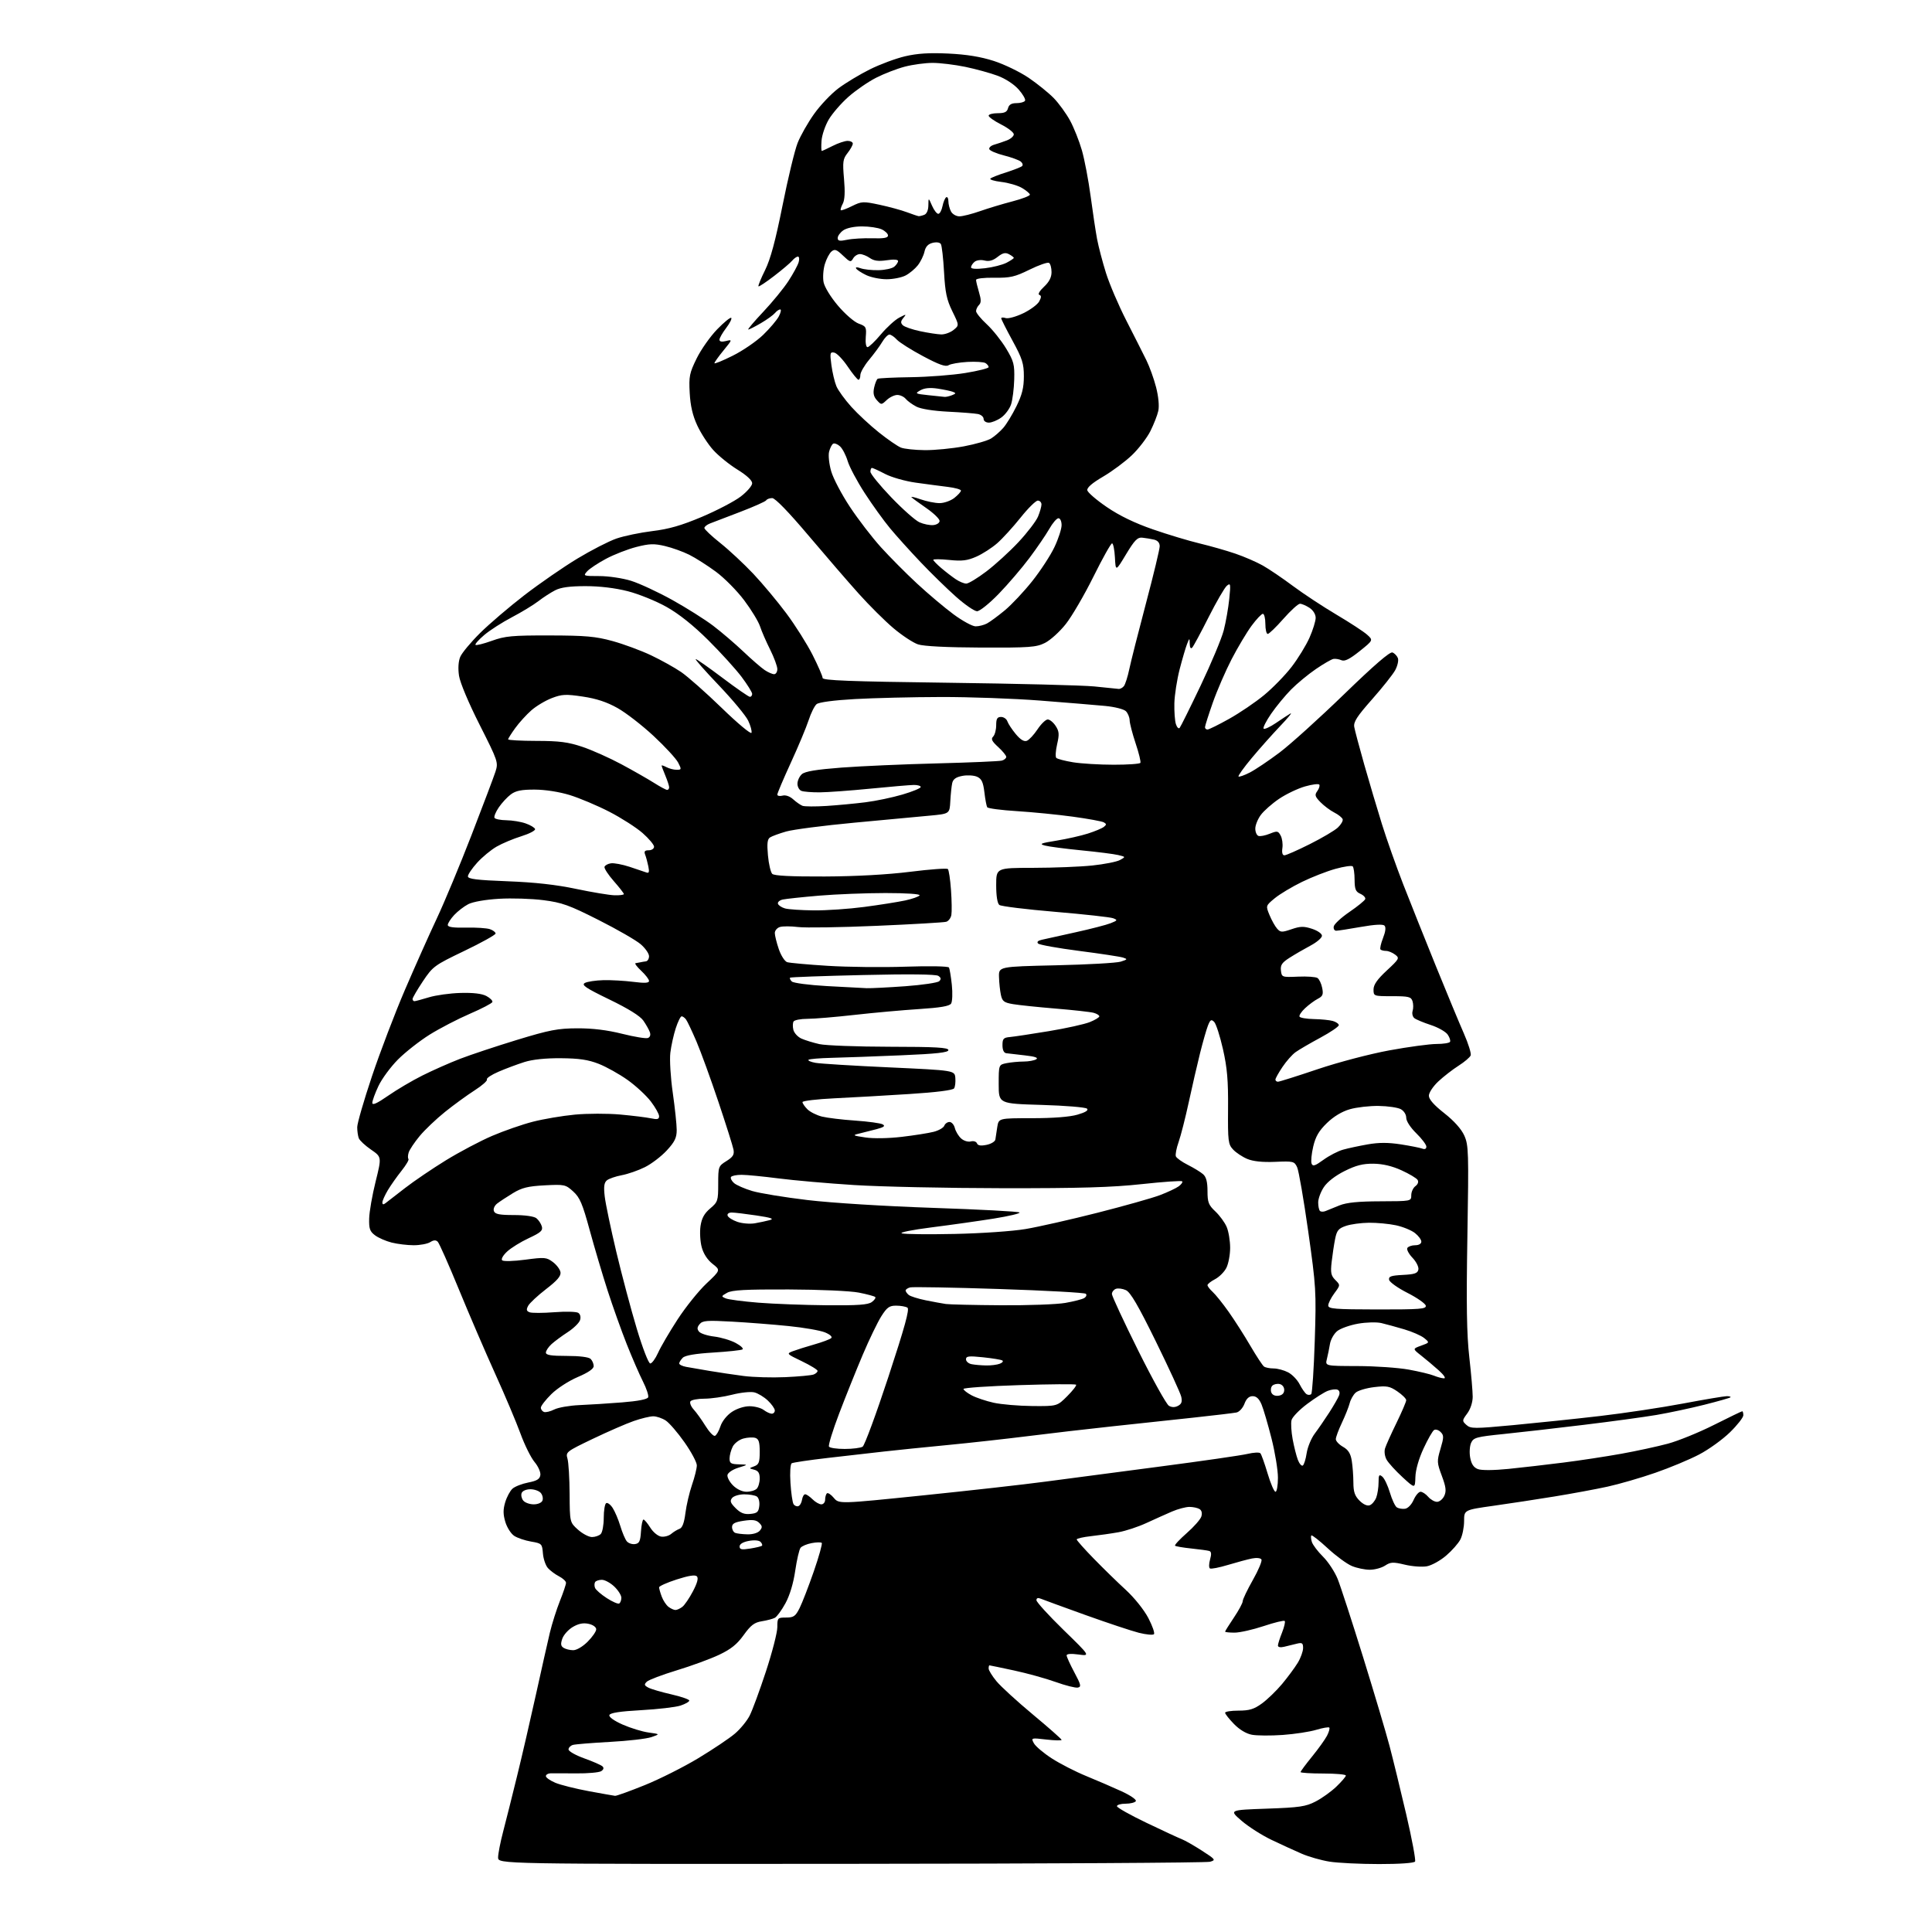 <?xml version="1.0" encoding="UTF-8" standalone="no"?>
<svg 
  version="1.1" 
  xmlns="http://www.w3.org/2000/svg" 
  xmlns:xlink="http://www.w3.org/1999/xlink" 
  xmlns:svg="http://www.w3.org/2000/svg"
  xmlns:rdf="http://www.w3.org/1999/02/22-rdf-syntax-ns#"
  xmlns:cc="http://creativecommons.org/ns#"
  xmlns:dc="http://purl.org/dc/elements/1.1/"
  viewBox="0 0 768 768"
  width="768"
  height="768"
>
<style>svg {background-color: white; }</style>"
<path stroke="none" fill="black" fill-rule="evenodd" d="M338.25,740.90C198.00,741.00 198.00,741.00 198.00,738.37C198.00,736.92 198.90,732.31 200.00,728.12C201.10,723.93 203.59,714.01 205.53,706.08C207.48,698.15 210.86,683.53 213.05,673.58C215.24,663.64 217.73,652.58 218.58,649.00C219.44,645.42 221.24,639.76 222.57,636.42C223.91,633.08 225.00,629.83 225.00,629.20C225.00,628.57 223.76,627.41 222.25,626.63C220.73,625.85 218.74,624.37 217.82,623.35C216.90,622.33 216.00,619.71 215.82,617.52C215.51,613.67 215.36,613.52 211.12,612.80C208.71,612.39 205.69,611.37 204.41,610.53C203.13,609.69 201.54,607.21 200.88,605.00C199.97,601.95 199.96,600.09 200.83,597.16C201.47,595.05 202.77,592.62 203.74,591.76C204.71,590.90 207.53,589.80 210.00,589.32C213.45,588.65 214.57,587.96 214.80,586.36C214.97,585.21 213.93,582.88 212.50,581.18C211.06,579.47 208.53,574.37 206.88,569.83C205.22,565.29 200.70,554.58 196.82,546.04C192.95,537.49 186.47,522.44 182.43,512.59C178.39,502.74 174.60,494.20 174.01,493.61C173.26,492.86 172.37,492.91 170.99,493.78C169.91,494.45 166.97,495.00 164.46,495.00C161.94,495.00 158.00,494.52 155.69,493.94C153.39,493.36 150.40,492.06 149.06,491.04C147.01,489.50 146.64,488.41 146.75,484.35C146.82,481.68 147.97,475.09 149.31,469.71C151.74,459.92 151.74,459.92 147.49,456.99C145.15,455.39 142.96,453.34 142.62,452.45C142.28,451.56 142.00,449.59 142.00,448.07C142.00,446.55 144.64,437.43 147.87,427.80C151.10,418.18 157.01,402.70 161.00,393.40C165.00,384.11 170.70,371.33 173.68,365.01C176.65,358.69 182.84,343.84 187.42,332.01C192.00,320.18 196.29,308.81 196.96,306.74C198.13,303.07 197.97,302.58 190.67,288.13C186.30,279.50 182.87,271.34 182.47,268.63C182.03,265.75 182.21,262.90 182.94,261.14C183.58,259.59 187.12,255.33 190.81,251.67C194.49,248.02 202.45,241.22 208.50,236.56C214.55,231.91 224.00,225.38 229.50,222.06C235.00,218.74 241.97,215.16 245.00,214.10C248.03,213.05 254.46,211.71 259.29,211.12C265.87,210.33 270.84,208.90 279.00,205.46C285.00,202.92 291.95,199.29 294.45,197.38C296.95,195.47 299.00,193.09 299.00,192.10C299.00,190.96 296.80,188.93 293.14,186.67C289.91,184.68 285.59,181.18 283.52,178.89C281.46,176.61 278.60,172.21 277.17,169.12C275.34,165.18 274.45,161.32 274.17,156.20C273.81,149.59 274.08,148.28 276.95,142.45C278.69,138.91 282.37,133.70 285.11,130.89C287.85,128.07 290.36,126.03 290.69,126.36C291.01,126.68 290.09,128.50 288.64,130.41C287.19,132.31 286.00,134.40 286.00,135.04C286.00,135.81 286.91,135.99 288.60,135.56C291.17,134.92 291.16,134.97 287.60,139.31C285.62,141.73 284.00,144.00 284.00,144.37C284.00,144.73 287.26,143.40 291.25,141.41C295.24,139.43 300.67,135.71 303.33,133.15C305.98,130.59 308.81,127.26 309.60,125.75C310.40,124.24 310.64,123.00 310.15,123.00C309.65,123.00 308.70,123.65 308.04,124.45C307.37,125.25 304.88,127.05 302.49,128.45C300.10,129.85 297.83,131.00 297.45,131.00C297.07,131.00 299.74,127.84 303.39,123.97C307.03,120.11 311.54,114.60 313.41,111.72C315.28,108.85 317.11,105.49 317.47,104.25C317.84,103.01 317.71,102.00 317.19,102.00C316.67,102.00 315.65,102.72 314.92,103.60C314.19,104.48 310.96,107.23 307.73,109.70C304.51,112.18 301.71,114.04 301.50,113.83C301.29,113.62 302.47,110.72 304.13,107.38C306.28,103.04 308.25,95.73 311.06,81.72C313.21,70.95 315.91,59.75 317.06,56.84C318.21,53.93 321.17,48.71 323.64,45.26C326.10,41.80 330.45,37.23 333.31,35.09C336.16,32.96 341.77,29.58 345.76,27.59C349.75,25.60 356.05,23.25 359.76,22.38C364.65,21.23 369.39,20.93 377.00,21.29C384.24,21.64 389.85,22.55 395.06,24.23C399.22,25.57 405.45,28.59 408.92,30.94C412.38,33.30 416.87,36.93 418.90,39.01C420.92,41.10 423.83,45.11 425.37,47.93C426.90,50.75 429.02,56.08 430.08,59.78C431.13,63.47 432.69,71.66 433.54,77.99C434.38,84.32 435.54,91.97 436.10,95.00C436.67,98.03 438.26,104.10 439.64,108.50C441.02,112.90 444.67,121.45 447.77,127.50C450.86,133.55 454.43,140.60 455.69,143.17C456.96,145.74 458.71,150.59 459.57,153.96C460.51,157.64 460.86,161.37 460.45,163.30C460.07,165.06 458.64,168.70 457.29,171.39C455.93,174.08 452.64,178.38 449.96,180.94C447.29,183.50 442.14,187.33 438.51,189.46C434.15,192.01 432.02,193.85 432.22,194.90C432.39,195.77 435.89,198.79 440.01,201.59C445.01,205.00 451.09,207.94 458.29,210.43C464.22,212.49 472.59,215.00 476.88,216.03C481.18,217.06 487.57,218.88 491.10,220.09C494.62,221.29 499.52,223.42 502.00,224.82C504.48,226.22 509.88,229.88 514.00,232.96C518.12,236.03 525.88,241.14 531.24,244.32C536.60,247.49 542.09,251.08 543.44,252.29C545.90,254.50 545.90,254.50 540.46,258.86C536.51,262.02 534.53,263.01 533.25,262.45C532.29,262.03 530.86,261.79 530.07,261.93C529.28,262.06 526.13,263.88 523.07,265.97C520.01,268.06 515.57,271.73 513.20,274.13C510.84,276.53 507.28,280.85 505.29,283.74C503.30,286.64 501.96,289.29 502.31,289.65C502.67,290.00 504.87,288.99 507.21,287.40C509.55,285.80 512.15,284.11 512.98,283.62C513.82,283.14 511.98,285.39 508.89,288.62C505.81,291.86 500.71,297.58 497.57,301.35C494.43,305.11 492.07,308.41 492.33,308.67C492.59,308.93 494.60,308.22 496.80,307.10C498.99,305.98 504.32,302.40 508.64,299.15C512.96,295.89 524.49,285.48 534.26,276.01C546.26,264.38 552.51,258.98 553.53,259.37C554.36,259.69 555.33,260.70 555.68,261.61C556.03,262.52 555.55,264.66 554.63,266.38C553.70,268.10 549.55,273.32 545.41,278.00C539.40,284.80 537.98,287.00 538.34,289.00C538.58,290.38 540.38,297.12 542.33,304.00C544.29,310.88 547.43,321.45 549.31,327.50C551.19,333.55 555.01,344.35 557.79,351.50C560.58,358.65 566.42,373.27 570.77,384.00C575.13,394.73 580.14,406.80 581.92,410.84C583.69,414.87 584.91,418.79 584.62,419.54C584.33,420.29 582.16,422.14 579.80,423.64C577.43,425.15 573.81,427.96 571.75,429.89C569.67,431.84 568.00,434.36 568.00,435.56C568.00,437.00 570.02,439.29 574.12,442.51C578.04,445.59 580.90,448.80 582.08,451.41C583.79,455.22 583.87,457.97 583.31,491.50C582.85,518.73 583.04,530.42 584.07,539.50C584.82,546.10 585.42,553.18 585.42,555.23C585.41,557.46 584.54,560.13 583.25,561.87C581.18,564.68 581.17,564.84 582.92,566.43C584.61,567.96 586.00,567.96 601.62,566.50C610.90,565.63 626.38,564.01 636.00,562.89C645.62,561.77 660.48,559.54 669.00,557.93C677.52,556.32 685.36,555.01 686.42,555.00C687.47,555.00 688.13,555.21 687.88,555.46C687.62,555.71 682.94,557.04 677.46,558.42C671.98,559.80 663.45,561.62 658.50,562.46C653.55,563.30 640.50,565.08 629.50,566.41C618.50,567.75 604.18,569.38 597.67,570.05C586.89,571.15 585.75,571.46 584.79,573.55C584.22,574.81 584.05,577.48 584.43,579.47C584.90,582.00 585.82,583.36 587.48,583.99C588.91,584.54 593.76,584.50 599.68,583.91C605.08,583.36 614.90,582.23 621.50,581.39C628.10,580.56 638.45,578.98 644.50,577.89C650.55,576.80 658.87,575.00 662.99,573.89C667.12,572.78 675.36,569.43 681.30,566.44C687.25,563.45 692.32,561.00 692.56,561.00C692.80,561.00 693.00,561.71 693.00,562.59C693.00,563.46 690.61,566.51 687.68,569.37C684.75,572.23 679.24,576.20 675.43,578.19C671.62,580.19 663.78,583.46 658.00,585.46C652.23,587.47 643.68,589.94 639.00,590.97C634.33,591.99 624.88,593.74 618.00,594.86C611.12,595.99 600.21,597.65 593.75,598.56C582.00,600.22 582.00,600.22 582.00,604.66C582.00,607.10 581.34,610.38 580.53,611.95C579.72,613.52 577.17,616.41 574.86,618.38C572.56,620.36 569.12,622.26 567.22,622.62C565.33,622.97 561.37,622.69 558.44,621.98C553.76,620.86 552.79,620.91 550.59,622.35C549.20,623.26 546.47,624.00 544.50,624.00C542.54,624.00 539.33,623.33 537.36,622.50C535.39,621.68 531.08,618.51 527.77,615.45C524.47,612.40 521.56,610.11 521.29,610.37C521.03,610.63 521.12,611.80 521.49,612.96C521.86,614.13 523.85,616.75 525.91,618.79C527.97,620.83 530.59,624.82 531.74,627.66C532.88,630.50 537.42,644.45 541.83,658.66C546.24,672.87 550.97,688.77 552.35,694.00C553.73,699.23 556.72,711.48 559.00,721.24C561.27,731.00 562.85,739.44 562.51,739.99C562.13,740.59 556.33,741.00 548.19,740.99C540.66,740.99 531.80,740.55 528.50,740.03C525.20,739.50 520.25,738.09 517.50,736.90C514.75,735.71 509.35,733.24 505.50,731.40C501.65,729.57 496.27,726.14 493.54,723.78C488.58,719.50 488.58,719.50 503.54,718.97C516.62,718.51 519.07,718.15 523.00,716.11C525.48,714.83 529.19,712.17 531.25,710.19C533.31,708.21 535.00,706.24 535.00,705.80C535.00,705.36 530.95,705.00 526.00,705.00C521.05,705.00 517.00,704.74 517.00,704.43C517.00,704.12 519.05,701.35 521.56,698.27C524.07,695.19 526.75,691.45 527.52,689.96C528.29,688.47 528.69,687.02 528.41,686.74C528.13,686.46 525.78,686.86 523.20,687.64C520.61,688.42 514.63,689.33 509.90,689.67C505.17,690.00 499.66,689.97 497.65,689.59C495.38,689.17 492.69,687.55 490.51,685.30C488.58,683.32 487.00,681.31 487.00,680.85C487.00,680.38 489.41,680.00 492.35,680.00C496.64,680.00 498.48,679.44 501.63,677.16C503.79,675.59 507.40,672.10 509.65,669.41C511.90,666.71 514.70,662.92 515.87,661.00C517.04,659.08 517.99,656.44 518.00,655.14C518.00,653.13 517.63,652.87 515.50,653.39C514.13,653.73 511.88,654.27 510.50,654.61C508.99,654.98 508.00,654.78 508.00,654.13C508.00,653.53 508.73,651.21 509.63,648.98C510.52,646.74 511.00,644.66 510.69,644.36C510.38,644.05 506.61,644.96 502.31,646.40C498.01,647.83 492.81,649.00 490.75,649.00C488.69,649.00 487.00,648.82 487.00,648.60C487.00,648.38 488.58,645.86 490.50,643.00C492.43,640.14 494.00,637.21 494.00,636.49C494.00,635.77 495.82,631.97 498.04,628.05C500.26,624.14 501.79,620.47 501.44,619.91C501.08,619.32 499.45,619.16 497.65,619.53C495.92,619.88 491.64,621.03 488.15,622.08C484.66,623.14 481.43,623.77 480.97,623.48C480.52,623.20 480.54,621.61 481.02,619.93C481.63,617.79 481.54,616.79 480.70,616.53C480.04,616.33 476.82,615.89 473.55,615.55C470.28,615.21 467.38,614.71 467.10,614.44C466.83,614.16 468.92,611.92 471.74,609.44C474.57,606.97 477.18,604.00 477.55,602.85C477.96,601.54 477.70,600.43 476.86,599.89C476.11,599.42 474.30,599.02 472.83,599.02C471.37,599.01 468.22,599.85 465.83,600.88C463.45,601.91 458.87,603.97 455.65,605.45C452.43,606.94 447.48,608.57 444.65,609.08C441.82,609.59 436.91,610.29 433.75,610.64C430.59,610.99 428.00,611.58 428.00,611.95C428.00,612.31 431.04,615.74 434.77,619.56C438.49,623.38 444.22,628.98 447.52,632.00C450.94,635.15 454.77,639.93 456.48,643.19C458.11,646.32 459.12,649.21 458.71,649.62C458.30,650.03 455.61,649.78 452.73,649.06C449.85,648.33 440.30,645.16 431.50,642.00C422.70,638.84 414.71,635.92 413.75,635.52C412.60,635.04 412.00,635.24 412.00,636.11C412.00,636.83 416.83,642.13 422.72,647.88C433.45,658.33 433.45,658.33 428.72,657.69C425.81,657.29 424.00,657.42 424.00,658.04C424.00,658.59 425.38,661.62 427.06,664.77C429.72,669.73 429.90,670.55 428.45,670.84C427.54,671.03 423.57,670.03 419.64,668.62C415.71,667.21 408.25,665.14 403.05,664.03C397.85,662.91 393.46,662.00 393.30,662.00C393.13,662.00 393.00,662.57 393.00,663.27C393.00,663.97 394.40,666.24 396.11,668.31C397.82,670.39 404.34,676.35 410.61,681.57C416.87,686.78 422.00,691.31 422.00,691.62C422.00,691.94 419.26,691.88 415.91,691.49C409.87,690.79 409.82,690.80 410.98,692.96C411.62,694.16 414.82,696.87 418.10,698.99C421.38,701.11 427.53,704.26 431.78,706.00C436.03,707.74 442.34,710.46 445.82,712.06C449.35,713.68 451.86,715.41 451.51,715.98C451.17,716.54 449.33,717.00 447.44,717.00C445.55,717.00 444.00,717.44 444.00,717.99C444.00,718.53 449.29,721.51 455.75,724.60C462.21,727.70 468.52,730.62 469.77,731.10C471.02,731.58 474.62,733.63 477.77,735.66C483.23,739.18 483.38,739.40 481.00,740.08C479.62,740.48 415.39,740.85 338.25,740.90zM244.50,713.87C245.05,713.93 250.32,712.03 256.21,709.65C262.10,707.28 271.71,702.45 277.57,698.92C283.42,695.39 289.98,690.99 292.14,689.14C294.30,687.30 296.94,684.08 298.00,681.99C299.07,679.91 301.98,672.01 304.47,664.43C306.96,656.86 309.00,648.94 309.00,646.83C309.00,643.12 309.11,643.00 312.48,643.00C315.50,643.00 316.21,642.50 317.85,639.25C318.88,637.19 321.42,630.64 323.48,624.70C325.54,618.75 326.97,613.64 326.66,613.33C326.35,613.01 324.54,613.05 322.65,613.41C320.75,613.76 318.76,614.60 318.23,615.28C317.70,615.95 316.75,620.05 316.11,624.40C315.40,629.34 313.95,634.17 312.23,637.32C310.73,640.08 308.82,642.69 308.00,643.11C307.18,643.54 304.84,644.16 302.82,644.48C299.87,644.95 298.45,646.03 295.63,649.95C292.98,653.64 290.57,655.58 285.81,657.83C282.34,659.47 274.77,662.24 269.00,663.99C263.23,665.75 257.89,667.77 257.13,668.49C255.98,669.60 256.08,669.97 257.73,670.86C258.81,671.43 262.91,672.64 266.85,673.53C270.78,674.43 274.00,675.54 274.00,676.00C274.00,676.47 272.43,677.36 270.52,677.99C268.60,678.63 261.55,679.45 254.85,679.82C246.41,680.29 242.53,680.89 242.24,681.77C241.99,682.53 244.09,684.03 247.52,685.55C250.65,686.93 255.28,688.35 257.81,688.70C262.41,689.33 262.41,689.33 258.94,690.53C257.03,691.19 249.63,692.05 242.49,692.43C235.34,692.82 228.71,693.36 227.75,693.63C226.79,693.91 226.00,694.72 226.00,695.43C226.00,696.15 228.81,697.74 232.25,698.98C235.69,700.21 238.95,701.64 239.49,702.15C240.14,702.76 239.96,703.42 238.99,704.06C238.17,704.59 233.68,705.00 229.00,704.95C224.32,704.91 219.71,704.90 218.75,704.93C217.79,704.97 217.00,705.47 217.00,706.05C217.00,706.63 218.69,707.81 220.75,708.68C222.81,709.54 228.78,711.04 234.00,712.01C239.22,712.97 243.95,713.81 244.50,713.87zM227.85,655.98C229.20,655.99 231.64,654.56 233.60,652.60C235.47,650.73 237.00,648.52 237.00,647.68C237.00,646.80 235.73,645.88 233.98,645.50C231.88,645.03 229.99,645.41 227.74,646.72C225.96,647.76 224.07,649.85 223.54,651.36C222.80,653.48 222.91,654.33 224.04,655.04C224.84,655.55 226.56,655.98 227.85,655.98zM268.50,640.00C269.11,640.00 270.35,639.44 271.24,638.75C272.14,638.06 274.03,635.28 275.45,632.57C277.20,629.23 277.71,627.31 277.02,626.62C276.33,625.93 273.74,626.33 269.00,627.86C265.15,629.10 262.00,630.51 262.00,630.99C262.00,631.48 262.47,633.14 263.05,634.68C263.62,636.23 264.83,638.06 265.74,638.75C266.64,639.44 267.89,640.00 268.50,640.00zM246.15,637.41C246.62,637.12 247.00,636.09 247.00,635.13C247.00,634.16 245.74,632.16 244.20,630.69C242.65,629.21 240.43,628.00 239.25,628.00C238.08,628.00 236.87,628.41 236.56,628.91C236.25,629.41 236.23,630.44 236.53,631.20C236.82,631.97 238.91,633.79 241.18,635.26C243.44,636.73 245.68,637.70 246.15,637.41zM298.21,615.58C300.53,615.21 302.64,614.70 302.90,614.44C303.15,614.18 302.89,613.49 302.31,612.91C301.69,612.29 299.78,612.14 297.63,612.54C295.35,612.97 294.00,613.79 294.00,614.74C294.00,615.96 294.82,616.12 298.21,615.58zM252.41,613.80C254.14,613.55 254.55,612.69 254.80,608.75C254.97,606.14 255.42,604.02 255.80,604.04C256.19,604.06 257.41,605.52 258.52,607.29C259.64,609.08 261.55,610.65 262.85,610.83C264.12,611.01 265.92,610.52 266.83,609.73C267.75,608.95 269.23,608.05 270.12,607.73C271.24,607.34 271.97,605.37 272.46,601.50C272.85,598.38 274.03,593.33 275.08,590.26C276.14,587.20 277.00,583.70 277.00,582.50C277.00,581.30 274.80,577.17 272.10,573.34C269.41,569.50 266.05,565.61 264.64,564.68C263.23,563.76 261.00,563.00 259.69,563.00C258.38,563.00 254.88,563.84 251.91,564.88C248.93,565.91 241.62,569.10 235.65,571.96C225.11,577.01 224.82,577.23 225.58,579.83C226.01,581.30 226.39,587.60 226.43,593.83C226.50,605.15 226.50,605.15 229.77,608.08C231.56,609.68 234.06,611.00 235.32,611.00C236.57,611.00 238.14,610.46 238.80,609.80C239.46,609.14 240.00,606.24 240.00,603.36C240.00,600.48 240.43,597.85 240.96,597.53C241.48,597.20 242.64,598.05 243.54,599.42C244.43,600.79 245.80,604.01 246.58,606.59C247.35,609.17 248.51,611.92 249.16,612.69C249.80,613.46 251.26,613.96 252.41,613.80zM297.13,609.92C299.27,609.97 301.28,609.36 302.04,608.45C303.10,607.17 303.06,606.63 301.80,605.37C300.63,604.20 299.16,604.00 295.63,604.53C292.09,605.06 291.00,605.65 291.00,607.03C291.00,608.02 291.56,609.06 292.25,609.34C292.94,609.62 295.13,609.88 297.13,609.92zM298.27,601.81C301.00,601.55 301.55,601.05 301.83,598.61C302.02,596.97 301.59,595.35 300.83,594.87C300.10,594.41 297.87,594.02 295.87,594.02C293.88,594.01 291.70,594.66 291.03,595.46C290.06,596.64 290.32,597.41 292.43,599.52C294.37,601.46 295.85,602.05 298.27,601.81zM558.50,599.76C559.66,599.61 561.10,598.13 561.93,596.25C562.72,594.46 563.96,593.00 564.69,593.00C565.42,593.00 566.79,593.90 567.73,595.00C568.67,596.10 570.25,597.00 571.24,597.00C572.23,597.00 573.53,595.92 574.13,594.61C575.00,592.71 574.79,591.07 573.15,586.67C571.19,581.43 571.16,580.83 572.62,575.92C573.98,571.33 573.99,570.56 572.67,569.25C571.86,568.43 570.69,568.07 570.07,568.46C569.46,568.84 567.56,572.15 565.87,575.82C563.98,579.89 562.72,584.31 562.64,587.14C562.50,591.78 562.50,591.78 557.50,587.18C554.75,584.65 551.91,581.53 551.20,580.25C550.45,578.92 550.19,576.97 550.59,575.71C550.97,574.49 553.02,569.94 555.14,565.60C557.26,561.25 559.00,557.20 558.99,556.60C558.99,555.99 557.41,554.43 555.48,553.11C552.41,551.02 551.28,550.81 546.28,551.40C543.15,551.77 539.82,552.76 538.88,553.61C537.95,554.45 536.88,556.34 536.52,557.79C536.15,559.25 534.76,562.74 533.43,565.56C532.09,568.39 531.00,571.32 531.01,572.10C531.01,572.87 532.29,574.23 533.85,575.12C535.94,576.30 536.87,577.76 537.34,580.62C537.69,582.75 537.98,586.66 537.99,589.30C538.00,593.04 538.54,594.63 540.44,596.54C541.96,598.05 543.51,598.74 544.52,598.35C545.42,598.01 546.57,596.63 547.08,595.30C547.58,593.96 548.00,591.27 548.00,589.31C548.00,586.27 548.22,585.93 549.50,587.00C550.32,587.68 551.67,590.52 552.50,593.31C553.33,596.10 554.57,598.75 555.25,599.20C555.94,599.65 557.40,599.90 558.50,599.76zM317.34,598.72C317.98,598.51 318.64,597.37 318.82,596.17C319.00,594.98 319.56,594.00 320.07,594.00C320.58,594.00 321.90,594.90 323.00,596.00C324.10,597.10 325.68,598.00 326.50,598.00C327.32,598.00 328.00,597.17 328.00,596.17C328.00,595.16 328.31,594.02 328.69,593.64C329.07,593.26 330.31,594.06 331.44,595.41C333.50,597.87 333.50,597.87 367.00,594.43C385.43,592.54 407.25,590.09 415.50,588.98C423.75,587.88 444.23,585.18 461.00,582.99C477.77,580.80 493.48,578.53 495.90,577.95C498.32,577.37 500.62,577.26 501.02,577.70C501.42,578.14 502.71,581.76 503.90,585.75C505.09,589.74 506.49,593.00 507.03,593.00C507.56,593.00 508.00,590.49 508.00,587.43C508.00,584.37 506.85,577.31 505.43,571.74C504.02,566.18 502.25,560.13 501.49,558.31C500.53,556.03 499.44,555.00 497.96,555.00C496.50,555.00 495.46,555.96 494.68,558.04C494.04,559.72 492.63,561.26 491.52,561.49C490.41,561.71 482.75,562.63 474.50,563.52C466.25,564.41 451.62,565.98 442.00,567.01C432.38,568.04 417.30,569.79 408.50,570.90C399.70,572.00 385.30,573.60 376.50,574.44C367.70,575.29 356.45,576.43 351.50,576.99C346.55,577.55 336.46,578.70 329.08,579.55C321.70,580.40 315.23,581.36 314.71,581.68C314.17,582.01 313.96,585.45 314.22,589.47C314.47,593.43 315.02,597.22 315.43,597.89C315.84,598.56 316.70,598.93 317.34,598.72zM212.15,598.00C213.83,598.00 215.31,597.36 215.64,596.49C215.96,595.66 215.67,594.31 214.99,593.49C214.31,592.67 212.45,592.00 210.85,592.00C209.17,592.00 207.69,592.64 207.36,593.51C207.04,594.34 207.33,595.69 208.01,596.51C208.69,597.33 210.55,598.00 212.15,598.00zM296.75,593.00C298.32,593.00 300.14,592.46 300.80,591.80C301.46,591.14 302.00,589.30 302.00,587.71C302.00,585.58 301.43,584.66 299.82,584.24C297.65,583.67 297.65,583.67 299.82,582.87C301.66,582.19 302.00,581.29 302.00,577.10C302.00,573.25 301.61,572.01 300.25,571.58C299.29,571.28 297.15,571.39 295.50,571.84C293.85,572.28 291.94,573.73 291.26,575.07C290.59,576.41 290.02,578.51 290.01,579.75C290.00,581.67 290.55,582.02 293.75,582.10C297.50,582.21 297.50,582.21 293.50,583.44C291.28,584.13 289.36,585.41 289.18,586.32C289.01,587.22 290.00,589.09 291.39,590.48C292.90,591.99 295.05,593.00 296.75,593.00zM517.88,582.57C518.37,582.27 519.06,580.06 519.42,577.65C519.79,575.25 521.23,571.75 522.63,569.89C524.03,568.03 526.62,564.25 528.40,561.50C530.17,558.75 531.92,555.70 532.29,554.71C532.70,553.63 532.45,552.73 531.66,552.42C530.93,552.14 529.21,552.35 527.82,552.88C526.44,553.40 522.75,555.74 519.63,558.08C516.51,560.41 513.71,563.31 513.40,564.53C513.10,565.74 513.30,569.16 513.85,572.12C514.40,575.08 515.33,578.76 515.92,580.31C516.51,581.86 517.40,582.87 517.88,582.57zM335.81,575.98C338.94,575.98 342.13,575.57 342.91,575.08C343.68,574.59 348.28,562.13 353.13,547.39C359.67,527.50 361.63,520.38 360.72,519.81C360.05,519.38 358.04,519.02 356.26,519.02C353.54,519.00 352.60,519.67 350.33,523.25C348.85,525.59 345.51,532.50 342.92,538.62C340.33,544.73 336.12,555.22 333.57,561.92C331.02,568.61 329.20,574.52 329.53,575.05C329.85,575.57 332.68,575.99 335.81,575.98zM284.19,570.77C284.78,570.57 285.77,568.87 286.38,566.99C287.03,565.00 288.92,562.61 290.90,561.28C292.90,559.94 295.80,559.00 297.96,559.00C299.97,559.00 302.49,559.66 303.56,560.47C304.63,561.28 306.06,561.95 306.75,561.97C307.44,561.99 308.00,561.41 308.00,560.69C308.00,559.96 306.76,558.20 305.25,556.76C303.74,555.32 301.31,553.85 299.85,553.49C298.39,553.13 294.42,553.55 291.02,554.42C287.62,555.29 282.65,556.00 279.98,556.00C277.31,556.00 274.82,556.48 274.45,557.07C274.09,557.66 274.68,559.13 275.77,560.32C276.86,561.52 278.96,564.44 280.43,566.82C281.90,569.19 283.59,570.97 284.19,570.77zM220.34,560.29C221.91,559.50 226.41,558.72 230.34,558.55C234.28,558.39 241.93,557.90 247.34,557.47C253.63,556.97 257.36,556.24 257.66,555.44C257.92,554.76 256.99,551.94 255.59,549.18C254.19,546.42 251.29,539.74 249.14,534.33C247.00,528.92 243.57,519.33 241.53,513.00C239.49,506.68 236.29,495.88 234.41,489.00C231.55,478.50 230.51,476.04 227.86,473.63C224.82,470.87 224.41,470.78 216.51,471.19C209.88,471.54 207.48,472.13 203.91,474.29C201.48,475.76 198.66,477.63 197.62,478.43C196.55,479.28 196.00,480.56 196.34,481.45C196.80,482.65 198.57,483.00 204.28,483.00C208.63,483.00 212.26,483.51 213.21,484.25C214.08,484.94 215.06,486.40 215.38,487.50C215.86,489.16 214.98,489.96 210.19,492.19C207.02,493.66 203.15,496.06 201.59,497.51C199.98,499.00 199.12,500.51 199.62,501.00C200.11,501.47 204.20,501.36 208.77,500.75C216.48,499.72 217.23,499.78 219.77,501.67C221.27,502.79 222.64,504.62 222.81,505.75C223.03,507.25 221.50,509.04 217.06,512.45C213.74,515.01 210.54,517.99 209.96,519.07C209.14,520.60 209.26,521.16 210.52,521.65C211.41,521.99 215.81,521.98 220.32,521.63C224.82,521.28 229.11,521.39 229.86,521.87C230.67,522.40 230.96,523.55 230.58,524.76C230.22,525.87 228.04,528.01 225.72,529.52C223.40,531.02 220.49,533.18 219.25,534.30C218.01,535.43 217.00,536.95 217.00,537.67C217.00,538.67 219.07,539.00 225.30,539.00C230.42,539.00 234.06,539.46 234.80,540.20C235.46,540.86 236.00,542.14 236.00,543.05C236.00,544.13 233.79,545.64 229.65,547.40C226.10,548.91 221.46,551.91 219.15,554.21C216.87,556.46 215.00,558.88 215.00,559.57C215.00,560.27 215.56,561.03 216.25,561.28C216.94,561.52 218.78,561.08 220.34,560.29zM468.31,558.83C469.71,558.09 470.02,557.17 469.55,555.17C469.20,553.70 464.66,543.83 459.46,533.23C452.43,518.91 449.37,513.67 447.56,512.85C446.22,512.24 444.42,512.01 443.56,512.34C442.70,512.67 442.00,513.59 442.00,514.39C442.00,515.19 446.70,525.29 452.44,536.84C458.19,548.39 463.69,558.28 464.67,558.83C465.85,559.50 467.07,559.50 468.31,558.83zM410.37,558.92C420.24,559.00 420.24,559.00 424.26,554.98C426.47,552.76 428.05,550.72 427.76,550.43C427.48,550.14 417.29,550.22 405.12,550.61C392.95,550.99 383.00,551.68 383.00,552.13C383.00,552.58 384.46,553.72 386.25,554.67C388.04,555.62 391.98,556.94 395.00,557.61C398.02,558.28 404.94,558.87 410.37,558.92zM508.25,554.82C509.72,554.61 510.50,553.81 510.50,552.51C510.50,551.37 509.71,550.38 508.64,550.17C507.62,549.97 506.33,550.27 505.76,550.84C505.20,551.40 505.02,552.60 505.36,553.50C505.75,554.51 506.86,555.02 508.25,554.82zM521.23,554.17C521.64,553.76 522.28,544.21 522.64,532.96C523.27,513.37 523.15,511.52 520.04,489.50C518.25,476.85 516.27,465.38 515.64,464.02C514.54,461.64 514.15,461.54 506.91,461.85C501.85,462.06 498.15,461.67 495.80,460.69C493.87,459.88 491.33,458.20 490.17,456.95C488.22,454.86 488.07,453.64 488.17,440.59C488.26,429.50 487.83,424.49 486.14,417.03C484.96,411.83 483.39,406.96 482.65,406.22C481.51,405.09 481.12,405.32 480.18,407.68C479.57,409.23 478.16,414.17 477.04,418.65C475.92,423.13 473.90,431.90 472.55,438.15C471.20,444.39 469.39,451.50 468.52,453.96C467.65,456.41 467.16,458.97 467.42,459.66C467.69,460.35 469.84,461.88 472.20,463.07C474.57,464.26 477.29,465.93 478.25,466.77C479.49,467.86 480.00,469.81 480.00,473.47C480.00,477.95 480.41,479.01 483.12,481.56C484.84,483.18 486.87,485.95 487.62,487.72C488.38,489.49 489.00,493.22 489.00,496.02C489.00,498.81 488.32,502.42 487.48,504.03C486.65,505.65 484.62,507.66 482.98,508.51C481.34,509.36 480.00,510.42 480.00,510.87C480.00,511.32 480.93,512.53 482.06,513.56C483.20,514.59 486.05,518.14 488.40,521.46C490.75,524.78 494.65,530.88 497.05,535.00C499.46,539.12 501.90,542.83 502.47,543.23C503.04,543.64 504.76,543.98 506.30,543.98C507.84,543.99 510.42,544.68 512.03,545.52C513.65,546.35 515.71,548.49 516.62,550.27C517.53,552.05 518.78,553.82 519.38,554.21C519.99,554.60 520.82,554.58 521.23,554.17zM312.17,547.44C317.48,547.20 322.55,546.73 323.42,546.39C324.29,546.06 325.00,545.41 325.00,544.95C325.00,544.49 322.19,542.77 318.77,541.12C312.62,538.17 312.57,538.11 315.23,537.10C316.71,536.54 320.53,535.33 323.71,534.43C326.90,533.52 329.92,532.39 330.43,531.91C330.97,531.40 329.94,530.47 327.93,529.64C326.04,528.87 319.55,527.74 313.50,527.13C307.45,526.51 297.32,525.72 290.99,525.37C281.03,524.81 279.29,524.94 278.12,526.36C277.09,527.59 277.04,528.34 277.89,529.36C278.51,530.11 281.21,530.98 283.90,531.30C286.59,531.62 290.43,532.76 292.45,533.85C294.47,534.93 295.68,536.08 295.15,536.41C294.61,536.74 289.37,537.30 283.50,537.66C276.38,538.10 272.36,538.78 271.41,539.73C270.64,540.51 270.00,541.52 270.00,541.99C270.00,542.46 271.24,543.07 272.75,543.35C274.26,543.63 278.43,544.35 282.00,544.95C285.57,545.55 291.65,546.46 295.50,546.96C299.35,547.47 306.85,547.68 312.17,547.44zM574.00,547.91C574.88,547.93 574.00,546.61 571.90,544.72C569.92,542.95 566.77,540.30 564.90,538.83C561.50,536.16 561.50,536.16 564.92,534.92C568.33,533.69 568.33,533.69 566.13,531.90C564.92,530.92 561.36,529.36 558.21,528.43C555.07,527.50 550.98,526.38 549.11,525.94C547.22,525.50 543.13,525.61 539.86,526.18C536.64,526.75 532.92,528.06 531.61,529.09C530.30,530.13 528.98,532.44 528.68,534.24C528.39,536.03 527.83,538.74 527.45,540.25C526.77,543.00 526.77,543.00 539.63,543.03C546.71,543.05 555.88,543.69 560.00,544.44C564.12,545.19 568.62,546.27 570.00,546.84C571.38,547.41 573.17,547.89 574.00,547.91zM392.00,542.79C393.93,542.83 396.37,542.52 397.43,542.10C398.50,541.69 398.95,541.10 398.43,540.80C397.92,540.49 394.46,539.93 390.75,539.54C385.09,538.95 384.00,539.08 384.00,540.35C384.00,541.18 385.01,542.06 386.25,542.29C387.49,542.53 390.07,542.76 392.00,542.79zM258.49,542.00C259.15,542.00 260.55,540.09 261.60,537.75C262.64,535.41 266.13,529.45 269.35,524.50C272.57,519.55 277.74,513.12 280.83,510.21C286.46,504.91 286.46,504.91 283.25,502.40C281.22,500.81 279.64,498.38 278.94,495.77C278.33,493.50 278.12,489.72 278.47,487.36C278.94,484.24 279.97,482.36 282.30,480.39C285.34,477.82 285.50,477.34 285.50,470.63C285.50,463.75 285.58,463.53 288.77,461.54C291.37,459.91 291.94,458.99 291.58,457.00C291.32,455.62 288.62,447.07 285.58,438.00C282.54,428.93 278.61,418.12 276.85,414.00C275.08,409.88 273.22,405.94 272.70,405.25C272.18,404.56 271.40,404.00 270.96,404.00C270.52,404.00 269.47,406.14 268.62,408.75C267.77,411.36 266.80,415.75 266.47,418.50C266.14,421.25 266.57,428.41 267.44,434.42C268.30,440.43 269.00,447.08 269.00,449.20C269.00,452.29 268.22,453.89 265.07,457.31C262.90,459.66 258.99,462.65 256.38,463.95C253.76,465.26 249.62,466.70 247.17,467.16C244.72,467.62 242.05,468.54 241.24,469.21C240.14,470.13 239.93,471.71 240.39,475.64C240.72,478.50 242.80,488.41 245.00,497.67C247.21,506.93 250.87,520.69 253.15,528.25C255.49,536.02 257.81,542.00 258.49,542.00zM547.53,520.53C564.51,520.55 567.02,520.35 566.77,519.03C566.62,518.19 563.34,515.90 559.50,513.95C555.65,512.00 552.37,509.66 552.19,508.75C551.93,507.40 552.92,507.05 557.68,506.80C562.39,506.56 563.55,506.15 563.83,504.65C564.03,503.63 562.97,501.54 561.48,499.98C560.00,498.43 559.08,496.68 559.45,496.08C559.82,495.49 561.22,495.00 562.56,495.00C564.01,495.00 565.00,494.42 565.00,493.57C565.00,492.79 563.86,491.25 562.46,490.15C561.06,489.05 557.66,487.66 554.91,487.07C552.16,486.48 547.34,486.03 544.20,486.06C541.07,486.09 536.93,486.65 535.02,487.31C532.07,488.32 531.41,489.11 530.73,492.50C530.29,494.70 529.67,498.81 529.35,501.64C528.86,505.94 529.10,507.10 530.80,508.80C532.84,510.84 532.84,510.84 530.42,514.11C529.09,515.91 528.00,518.09 528.00,518.94C528.00,520.30 530.54,520.50 547.53,520.53zM328.56,518.86C341.02,518.97 345.05,518.68 346.56,517.58C347.62,516.80 348.23,515.90 347.91,515.58C347.59,515.26 344.66,514.47 341.41,513.83C338.09,513.17 325.87,512.62 313.50,512.58C296.31,512.52 290.96,512.81 289.02,513.91C286.65,515.25 286.63,515.35 288.52,516.14C289.61,516.59 295.45,517.35 301.50,517.84C307.55,518.32 319.73,518.78 328.56,518.86zM397.92,518.86C408.60,518.94 420.10,518.52 423.47,517.93C426.84,517.34 430.24,516.47 431.02,515.99C431.80,515.50 432.08,514.75 431.64,514.30C431.20,513.86 415.70,513.00 397.21,512.40C378.72,511.79 362.78,511.51 361.80,511.76C360.81,512.02 360.00,512.58 360.00,512.99C360.00,513.41 360.56,514.21 361.25,514.77C361.94,515.32 364.98,516.28 368.00,516.89C371.02,517.50 374.62,518.16 376.00,518.36C377.38,518.56 387.24,518.79 397.92,518.86zM379.50,490.51C390.07,490.29 402.57,489.43 407.69,488.56C412.74,487.71 425.56,484.81 436.19,482.11C446.81,479.41 458.00,476.26 461.06,475.10C464.12,473.94 467.49,472.36 468.56,471.58C469.62,470.80 470.24,469.91 469.93,469.60C469.62,469.28 462.42,469.78 453.93,470.70C442.01,472.00 429.40,472.37 398.50,472.33C376.50,472.30 349.95,471.74 339.50,471.07C329.05,470.41 315.55,469.22 309.50,468.44C303.45,467.66 296.84,467.01 294.81,467.01C292.78,467.00 290.88,467.39 290.58,467.87C290.29,468.34 290.82,469.42 291.77,470.27C292.72,471.11 295.98,472.54 299.00,473.44C302.02,474.34 311.93,475.96 321.00,477.04C330.54,478.18 351.63,479.49 371.00,480.15C389.43,480.77 404.85,481.59 405.27,481.97C405.70,482.34 401.11,483.43 395.08,484.40C389.05,485.36 377.91,486.94 370.31,487.90C362.61,488.88 357.38,489.93 358.50,490.28C359.60,490.63 369.05,490.73 379.50,490.51zM300.00,486.29C301.93,485.96 304.62,485.38 306.00,485.01C307.88,484.50 306.57,484.05 300.71,483.17C296.42,482.53 292.00,482.00 290.88,482.00C289.69,482.00 289.00,482.52 289.24,483.25C289.47,483.94 291.19,485.04 293.08,485.69C294.96,486.35 298.07,486.61 300.00,486.29zM526.95,481.40C527.80,481.03 530.30,480.02 532.50,479.15C535.35,478.02 540.01,477.56 548.75,477.54C560.99,477.50 561.00,477.50 561.00,475.11C561.00,473.80 561.74,472.18 562.65,471.51C563.64,470.79 563.99,469.80 563.52,469.04C563.10,468.35 560.21,466.62 557.12,465.22C553.37,463.51 549.67,462.64 545.97,462.59C541.76,462.55 539.03,463.24 534.47,465.52C530.79,467.36 527.64,469.80 526.25,471.90C525.01,473.77 524.00,476.50 524.00,477.98C524.00,479.46 524.31,480.98 524.70,481.36C525.08,481.75 526.09,481.76 526.95,481.40zM153.25,478.27C153.94,477.74 157.43,475.04 161.00,472.27C164.57,469.50 171.90,464.53 177.28,461.22C182.66,457.92 190.90,453.56 195.58,451.55C200.26,449.54 207.56,447.00 211.80,445.91C216.03,444.82 223.55,443.55 228.50,443.08C233.45,442.61 241.55,442.60 246.50,443.04C251.45,443.49 256.96,444.17 258.75,444.55C261.32,445.10 262.00,444.93 262.00,443.70C262.00,442.85 260.52,440.21 258.71,437.84C256.90,435.47 252.74,431.62 249.46,429.29C246.18,426.96 241.03,424.08 238.00,422.89C233.81,421.25 230.23,420.72 223.00,420.66C216.88,420.61 211.70,421.15 208.45,422.18C205.67,423.06 201.06,424.78 198.21,426.01C195.36,427.23 193.27,428.62 193.56,429.10C193.86,429.57 191.66,431.52 188.69,433.42C185.71,435.33 180.40,439.19 176.89,442.01C173.38,444.83 168.84,449.15 166.81,451.61C164.77,454.07 162.82,457.00 162.46,458.12C162.11,459.24 162.07,460.40 162.37,460.70C162.67,461.01 161.44,463.11 159.63,465.38C157.82,467.65 155.36,471.13 154.17,473.12C152.98,475.11 152.00,477.30 152.00,477.99C152.00,478.85 152.40,478.94 153.25,478.27zM526.11,461.03C528.40,459.37 531.90,457.56 533.89,457.01C535.87,456.45 540.28,455.51 543.67,454.91C548.11,454.13 551.81,454.13 556.82,454.90C560.66,455.50 564.52,456.26 565.40,456.60C566.40,456.98 567.00,456.69 567.00,455.81C567.00,455.04 565.20,452.65 563.00,450.50C560.66,448.22 559.00,445.65 559.00,444.33C559.00,443.03 558.07,441.57 556.81,440.90C555.61,440.26 551.67,439.68 548.06,439.63C544.45,439.57 539.29,440.16 536.58,440.94C533.43,441.85 530.16,443.81 527.47,446.43C524.29,449.51 522.97,451.78 522.03,455.76C521.35,458.66 521.06,461.70 521.37,462.53C521.85,463.77 522.72,463.49 526.11,461.03zM392.17,455.10C393.99,454.73 395.57,453.76 395.68,452.96C395.78,452.16 396.12,449.93 396.43,448.00C397.00,444.50 397.00,444.50 410.25,444.50C418.62,444.50 425.27,443.99 428.30,443.10C431.51,442.17 432.78,441.38 432.11,440.71C431.56,440.16 423.43,439.49 414.05,439.22C397.00,438.72 397.00,438.72 397.00,430.99C397.00,423.25 397.00,423.25 400.12,422.62C401.84,422.28 404.88,421.99 406.88,421.98C408.87,421.98 411.13,421.57 411.91,421.08C412.87,420.47 411.45,419.98 407.41,419.53C404.16,419.17 400.82,418.79 400.00,418.67C399.05,418.55 398.50,417.38 398.50,415.49C398.50,412.90 398.90,412.46 401.50,412.23C403.15,412.08 410.09,411.03 416.93,409.90C423.77,408.77 431.08,407.15 433.18,406.31C435.28,405.47 437.00,404.43 437.00,404.01C437.00,403.58 435.99,402.95 434.75,402.61C433.51,402.27 426.73,401.51 419.68,400.93C412.63,400.35 404.98,399.55 402.69,399.16C399.10,398.55 398.42,398.03 397.87,395.47C397.52,393.84 397.18,390.64 397.12,388.37C397.00,384.24 397.00,384.24 419.75,383.72C432.26,383.44 443.85,382.79 445.50,382.27C448.22,381.41 448.31,381.26 446.42,380.65C445.28,380.28 437.44,379.09 428.98,378.00C420.53,376.91 413.19,375.59 412.67,375.07C412.06,374.46 412.58,373.92 414.11,373.58C415.42,373.28 421.45,371.95 427.50,370.61C433.55,369.28 439.85,367.65 441.50,366.99C444.26,365.89 444.34,365.73 442.48,365.01C441.37,364.59 431.02,363.44 419.48,362.47C407.94,361.50 397.94,360.27 397.25,359.73C396.47,359.12 396.00,356.19 396.00,351.88C396.00,345.00 396.00,345.00 410.75,344.98C418.86,344.97 429.41,344.55 434.19,344.05C438.97,343.55 443.92,342.57 445.19,341.88C447.50,340.61 447.50,340.61 444.50,339.89C442.85,339.49 436.27,338.65 429.88,338.03C423.48,337.40 416.97,336.55 415.40,336.13C412.96,335.48 413.64,335.19 420.02,334.16C424.14,333.49 429.75,332.22 432.50,331.34C435.25,330.46 438.09,329.27 438.81,328.69C439.89,327.83 439.89,327.52 438.77,326.89C438.03,326.48 432.49,325.46 426.46,324.64C420.43,323.81 410.43,322.83 404.23,322.44C398.03,322.06 392.72,321.36 392.43,320.89C392.15,320.43 391.64,317.75 391.31,314.93C390.83,310.91 390.21,309.60 388.43,308.78C387.18,308.21 384.55,308.05 382.58,308.42C380.02,308.90 378.88,309.71 378.52,311.29C378.25,312.51 377.91,315.75 377.76,318.50C377.50,323.50 377.50,323.50 369.50,324.24C365.10,324.64 351.60,325.90 339.50,327.04C327.40,328.17 315.25,329.75 312.50,330.54C309.75,331.33 306.87,332.39 306.10,332.89C305.04,333.58 304.84,335.31 305.27,340.02C305.58,343.43 306.35,346.74 306.97,347.37C307.75,348.14 314.36,348.47 327.81,348.42C340.27,348.37 352.75,347.68 361.79,346.55C369.66,345.56 376.41,345.07 376.79,345.46C377.18,345.85 377.74,349.62 378.04,353.83C378.34,358.05 378.40,362.50 378.18,363.72C377.96,364.94 377.04,366.15 376.14,366.42C375.24,366.69 362.80,367.42 348.50,368.03C334.20,368.65 320.14,368.87 317.26,368.51C314.38,368.15 311.12,368.15 310.01,368.50C308.90,368.85 308.00,369.92 308.00,370.89C308.00,371.85 308.71,374.73 309.58,377.28C310.45,379.84 311.95,382.17 312.92,382.48C313.89,382.78 321.15,383.44 329.04,383.93C336.93,384.43 350.88,384.58 360.04,384.27C369.49,383.95 376.92,384.09 377.22,384.60C377.50,385.10 378.02,388.20 378.37,391.50C378.71,394.80 378.58,398.14 378.08,398.93C377.42,399.96 373.83,400.57 365.33,401.12C358.82,401.54 347.27,402.58 339.65,403.44C332.04,404.30 323.63,405.00 320.96,405.00C318.30,405.00 315.82,405.48 315.46,406.06C315.11,406.64 315.07,408.14 315.38,409.39C315.70,410.63 317.12,412.19 318.55,412.84C319.98,413.49 323.20,414.48 325.71,415.05C328.22,415.61 340.79,416.08 353.64,416.10C371.99,416.12 377.00,416.41 377.00,417.42C377.00,418.39 372.44,418.90 358.25,419.50C347.94,419.94 335.55,420.39 330.73,420.50C325.91,420.61 321.70,420.97 321.38,421.29C321.06,421.61 322.30,422.15 324.15,422.49C325.99,422.83 339.20,423.65 353.50,424.30C379.50,425.50 379.50,425.50 379.76,428.50C379.90,430.15 379.68,432.02 379.26,432.65C378.79,433.37 372.08,434.22 361.50,434.89C352.15,435.49 338.76,436.26 331.75,436.59C324.74,436.93 319.00,437.61 319.00,438.10C319.00,438.60 319.88,439.88 320.95,440.95C322.02,442.02 324.61,443.32 326.70,443.85C328.79,444.37 334.74,445.10 339.93,445.45C345.11,445.81 350.04,446.48 350.87,446.95C352.02,447.59 351.42,448.06 348.45,448.86C346.28,449.43 343.15,450.23 341.50,450.62C338.76,451.27 338.98,451.41 344.00,452.16C347.24,452.64 353.20,452.54 358.50,451.91C363.45,451.33 369.14,450.43 371.15,449.91C373.15,449.40 375.05,448.31 375.37,447.49C375.68,446.67 376.62,446.00 377.45,446.00C378.28,446.00 379.24,447.09 379.57,448.43C379.91,449.76 381.02,451.62 382.06,452.55C383.10,453.50 384.81,454.02 385.90,453.74C387.00,453.45 388.09,453.79 388.36,454.50C388.70,455.38 389.88,455.57 392.17,455.10zM154.25,435.59C157.69,433.20 163.81,429.58 167.85,427.56C171.89,425.53 178.64,422.54 182.85,420.91C187.06,419.29 197.25,415.90 205.50,413.38C218.45,409.43 221.73,408.80 229.50,408.77C235.57,408.75 241.37,409.46 247.32,410.95C252.17,412.17 256.77,412.92 257.55,412.62C258.42,412.28 258.72,411.39 258.32,410.29C257.97,409.30 256.80,407.24 255.74,405.71C254.47,403.88 249.80,400.97 242.26,397.32C232.82,392.75 231.05,391.55 232.48,390.75C233.45,390.21 236.77,389.71 239.87,389.63C242.97,389.56 248.31,389.86 251.75,390.30C256.25,390.88 258.00,390.78 258.00,389.95C258.00,389.32 256.60,387.50 254.89,385.90C253.19,384.31 252.17,382.95 252.64,382.88C253.11,382.82 253.95,382.66 254.50,382.54C255.05,382.41 256.06,382.24 256.75,382.15C257.44,382.07 258.00,381.15 258.00,380.10C258.00,379.06 256.51,376.92 254.69,375.35C252.87,373.78 245.33,369.44 237.94,365.71C226.23,359.79 223.41,358.78 216.00,357.83C211.32,357.23 203.39,356.98 198.37,357.28C192.97,357.60 187.98,358.48 186.15,359.42C184.45,360.30 181.92,362.25 180.53,363.75C179.14,365.25 178.00,367.02 178.00,367.69C178.00,368.54 180.16,368.85 185.25,368.74C189.24,368.65 193.51,368.93 194.75,369.36C195.99,369.78 197.00,370.56 197.00,371.09C197.00,371.61 191.42,374.72 184.60,377.99C172.64,383.73 172.07,384.15 168.10,390.08C165.85,393.46 164.00,396.63 164.00,397.11C164.00,397.60 164.34,398.00 164.75,397.99C165.16,397.98 167.75,397.29 170.50,396.45C173.25,395.61 178.91,394.82 183.08,394.71C188.09,394.57 191.57,394.98 193.35,395.93C194.83,396.72 195.90,397.79 195.73,398.32C195.55,398.84 191.52,400.95 186.76,403.00C182.00,405.05 174.82,408.78 170.80,411.28C166.79,413.79 161.12,418.24 158.20,421.17C155.29,424.10 151.80,428.83 150.45,431.69C149.10,434.54 148.00,437.56 148.00,438.40C148.00,439.48 149.87,438.63 154.25,435.59zM508.01,430.00C508.57,430.00 515.66,427.77 523.76,425.03C532.09,422.23 544.51,418.97 552.32,417.53C559.92,416.14 568.33,415.00 571.01,415.00C573.69,415.00 576.11,414.62 576.40,414.16C576.68,413.70 576.26,412.39 575.46,411.24C574.66,410.10 571.64,408.39 568.75,407.45C565.86,406.51 562.93,405.28 562.23,404.73C561.53,404.17 561.22,402.88 561.54,401.86C561.87,400.84 561.85,399.10 561.50,398.00C560.94,396.24 559.99,396.00 553.43,396.00C546.05,396.00 546.00,395.98 546.00,393.34C546.00,391.43 547.46,389.33 551.25,385.81C556.28,381.13 556.42,380.87 554.56,379.46C553.49,378.66 551.88,378.00 550.98,378.00C550.07,378.00 549.08,377.75 548.77,377.44C548.46,377.13 548.91,375.09 549.77,372.90C550.78,370.32 550.99,368.59 550.35,367.95C549.72,367.32 546.43,367.50 540.94,368.47C536.30,369.29 531.90,369.97 531.18,369.98C530.45,369.99 530.00,369.22 530.19,368.27C530.37,367.32 533.18,364.73 536.43,362.51C539.68,360.29 542.50,357.99 542.70,357.40C542.90,356.81 542.03,355.87 540.78,355.31C538.89,354.47 538.50,353.51 538.47,349.70C538.46,347.18 538.12,344.79 537.72,344.39C537.33,344.00 534.23,344.44 530.84,345.39C527.45,346.33 521.45,348.67 517.52,350.59C513.58,352.51 508.73,355.42 506.74,357.06C503.12,360.05 503.12,360.05 504.66,363.77C505.51,365.82 506.86,368.25 507.68,369.16C509.01,370.66 509.57,370.69 513.40,369.38C516.94,368.17 518.29,368.15 521.57,369.22C523.79,369.95 525.50,371.15 525.50,371.98C525.50,372.80 523.48,374.54 521.00,375.86C518.52,377.18 514.78,379.35 512.69,380.68C509.59,382.65 508.94,383.62 509.19,385.80C509.49,388.46 509.61,388.50 516.00,388.23C519.58,388.07 523.06,388.32 523.73,388.78C524.41,389.23 525.25,391.00 525.59,392.71C526.11,395.30 525.82,396.02 523.86,397.03C522.56,397.70 520.28,399.38 518.79,400.78C517.29,402.17 516.31,403.69 516.59,404.15C516.88,404.62 519.45,405.04 522.31,405.10C525.16,405.15 528.54,405.49 529.81,405.85C531.08,406.21 532.15,406.95 532.20,407.50C532.24,408.05 528.94,410.30 524.86,412.50C520.78,414.70 516.35,417.28 515.02,418.24C513.68,419.19 511.33,421.85 509.80,424.14C508.26,426.43 507.00,428.68 507.00,429.15C507.00,429.62 507.46,430.00 508.01,430.00zM344.50,392.82C346.15,392.88 353.07,392.53 359.88,392.04C366.69,391.54 372.76,390.64 373.37,390.03C374.19,389.21 374.09,388.65 372.99,387.92C372.03,387.28 361.34,387.16 343.00,387.59C327.32,387.95 314.31,388.42 314.07,388.64C313.83,388.86 314.13,389.53 314.75,390.15C315.36,390.76 321.59,391.58 328.68,391.98C335.73,392.37 342.85,392.75 344.50,392.82zM323.50,361.89C328.45,361.94 337.47,361.33 343.56,360.52C349.64,359.72 356.94,358.56 359.80,357.95C362.65,357.34 365.24,356.42 365.55,355.92C365.89,355.38 360.32,355.00 351.98,355.00C344.21,355.00 332.37,355.47 325.67,356.03C318.98,356.60 312.46,357.30 311.18,357.57C309.90,357.85 309.04,358.61 309.25,359.26C309.47,359.91 310.74,360.75 312.07,361.12C313.41,361.50 318.55,361.84 323.50,361.89zM244.25,355.89C246.31,355.95 248.00,355.73 248.00,355.40C248.00,355.08 246.19,352.75 243.97,350.23C241.76,347.72 240.11,345.17 240.30,344.58C240.50,343.99 241.64,343.35 242.85,343.18C244.06,343.00 247.40,343.63 250.27,344.57C253.15,345.52 256.13,346.53 256.91,346.81C257.99,347.22 258.18,346.66 257.73,344.42C257.40,342.81 256.84,340.71 256.46,339.75C255.95,338.42 256.30,338.00 257.89,338.00C259.05,338.00 260.00,337.36 260.00,336.58C260.00,335.81 257.95,333.36 255.44,331.15C252.93,328.95 246.97,325.13 242.19,322.67C237.41,320.21 230.35,317.24 226.50,316.05C222.28,314.76 216.76,313.90 212.58,313.88C207.31,313.86 205.05,314.31 203.08,315.77C201.66,316.82 199.50,319.16 198.27,320.96C197.04,322.77 196.28,324.64 196.58,325.12C196.87,325.61 199.00,326.03 201.31,326.06C203.61,326.09 207.04,326.65 208.92,327.31C210.81,327.96 212.51,328.98 212.70,329.56C212.89,330.14 210.44,331.42 207.27,332.41C204.10,333.39 199.66,335.25 197.42,336.54C195.17,337.83 191.68,340.72 189.67,342.95C187.65,345.18 186.00,347.62 186.00,348.36C186.00,349.42 189.46,349.85 201.75,350.32C212.58,350.73 221.09,351.68 229.00,353.35C235.32,354.68 242.19,355.82 244.25,355.89zM510.57,340.00C511.25,340.00 515.78,338.00 520.65,335.56C525.52,333.12 530.54,330.16 531.80,328.98C533.07,327.79 533.94,326.30 533.73,325.66C533.52,325.02 532.03,323.82 530.41,323.00C528.79,322.18 526.31,320.32 524.90,318.88C522.71,316.62 522.53,316.00 523.64,314.48C524.35,313.50 524.72,312.35 524.45,311.91C524.18,311.48 521.60,311.80 518.73,312.63C515.85,313.46 511.23,315.67 508.45,317.55C505.67,319.43 502.41,322.31 501.20,323.94C499.99,325.58 499.00,328.02 499.00,329.38C499.00,330.73 499.56,332.04 500.25,332.29C500.94,332.54 502.96,332.15 504.74,331.42C507.72,330.22 508.08,330.28 509.09,332.17C509.70,333.30 510.00,335.53 509.77,337.11C509.50,338.96 509.79,340.00 510.57,340.00zM328.50,320.38C332.90,320.10 339.88,319.44 344.00,318.92C348.12,318.41 354.76,317.02 358.75,315.84C362.74,314.67 366.00,313.32 366.00,312.85C366.00,312.38 364.76,312.01 363.25,312.03C361.74,312.05 353.98,312.71 346.00,313.50C338.02,314.29 328.95,314.95 325.83,314.97C322.71,314.99 319.45,314.73 318.58,314.39C317.71,314.06 317.00,312.78 317.00,311.55C317.00,310.32 317.79,308.61 318.75,307.75C320.01,306.64 324.44,305.90 334.50,305.13C342.20,304.55 359.30,303.79 372.50,303.46C385.70,303.12 397.29,302.62 398.25,302.35C399.21,302.09 400.00,301.42 400.00,300.88C400.00,300.33 398.56,298.57 396.79,296.95C394.28,294.66 393.84,293.76 394.79,292.81C395.46,292.14 396.00,290.11 396.00,288.30C396.00,285.71 396.41,285.00 397.93,285.00C399.00,285.00 400.13,285.79 400.45,286.75C400.78,287.71 402.28,289.99 403.79,291.81C405.65,294.04 407.07,294.91 408.19,294.48C409.09,294.13 411.00,292.08 412.43,289.92C413.86,287.77 415.69,286.00 416.49,286.00C417.30,286.00 418.71,287.15 419.63,288.56C421.04,290.72 421.14,291.86 420.23,295.81C419.63,298.39 419.48,300.85 419.89,301.27C420.31,301.70 423.31,302.48 426.57,303.02C429.83,303.55 437.09,303.99 442.69,303.99C448.30,304.00 453.08,303.66 453.32,303.25C453.57,302.84 452.72,299.35 451.43,295.50C450.15,291.65 449.07,287.52 449.05,286.32C449.02,285.12 448.35,283.50 447.56,282.71C446.77,281.91 443.09,280.98 439.31,280.62C435.57,280.26 423.95,279.30 413.50,278.49C403.05,277.68 385.27,277.04 374.00,277.07C362.73,277.09 347.34,277.47 339.81,277.89C331.43,278.36 325.53,279.15 324.61,279.91C323.78,280.59 322.35,283.48 321.43,286.33C320.50,289.17 317.33,296.76 314.37,303.19C311.42,309.62 309.00,315.32 309.00,315.85C309.00,316.38 309.92,316.57 311.05,316.28C312.30,315.95 313.95,316.52 315.30,317.74C316.51,318.84 318.18,320.00 319.00,320.32C319.82,320.63 324.10,320.66 328.50,320.38zM265.20,314.00C265.64,314.00 266.00,313.54 266.00,312.97C266.00,312.40 265.32,310.32 264.50,308.35C263.68,306.37 263.00,304.57 263.00,304.34C263.00,304.12 263.87,304.40 264.93,304.96C266.00,305.53 267.81,306.00 268.96,306.00C270.94,306.00 270.97,305.85 269.56,303.12C268.74,301.54 264.34,296.77 259.79,292.54C255.23,288.30 248.78,283.30 245.44,281.44C241.22,279.07 237.06,277.70 231.67,276.90C224.91,275.89 223.37,275.97 219.37,277.50C216.85,278.46 213.18,280.65 211.22,282.37C209.26,284.09 206.38,287.26 204.83,289.40C203.27,291.55 202.00,293.57 202.00,293.90C202.00,294.23 207.06,294.51 213.25,294.52C222.37,294.53 225.83,294.98 231.50,296.88C235.35,298.17 242.32,301.29 247.00,303.80C251.68,306.31 257.50,309.64 259.95,311.18C262.39,312.73 264.75,314.00 265.20,314.00zM298.73,291.30C298.95,290.63 298.36,288.46 297.42,286.48C296.48,284.49 291.22,278.17 285.75,272.43C280.27,266.69 276.13,262.00 276.56,262.00C276.98,262.00 281.79,265.38 287.26,269.50C292.72,273.62 297.60,277.00 298.10,277.00C298.59,277.00 299.00,276.48 299.00,275.84C299.00,275.20 297.11,272.17 294.81,269.09C292.50,266.02 286.54,259.45 281.56,254.50C275.61,248.59 269.92,244.05 264.98,241.27C260.84,238.94 253.91,236.13 249.57,235.02C244.56,233.74 238.43,233.00 232.79,233.00C226.53,233.00 222.95,233.48 220.70,234.64C218.94,235.54 215.93,237.49 214.00,238.98C212.07,240.47 207.35,243.34 203.50,245.36C199.65,247.38 194.70,250.55 192.50,252.42C190.30,254.29 188.74,256.05 189.02,256.35C189.31,256.64 192.24,255.91 195.52,254.73C200.78,252.83 203.55,252.57 218.50,252.60C232.84,252.63 236.75,252.98 243.50,254.83C247.90,256.04 254.76,258.58 258.74,260.46C262.73,262.35 268.13,265.35 270.74,267.13C273.36,268.91 280.63,275.34 286.91,281.43C293.18,287.52 298.50,291.96 298.73,291.30zM468.93,289.35C469.33,288.88 473.09,281.30 477.29,272.50C481.48,263.70 485.61,253.84 486.45,250.58C487.29,247.32 488.28,241.70 488.65,238.08C489.26,232.08 489.18,231.62 487.70,232.84C486.80,233.58 483.54,239.21 480.44,245.34C477.35,251.48 474.41,256.93 473.91,257.45C473.35,258.03 472.98,257.45 472.94,255.95C472.87,253.50 472.87,253.50 471.88,255.98C471.34,257.34 470.02,261.85 468.94,266.00C467.87,270.15 466.92,276.23 466.83,279.52C466.75,282.81 467.02,286.56 467.44,287.85C467.86,289.14 468.53,289.82 468.93,289.35zM480.00,290.00C480.55,290.00 484.42,288.09 488.60,285.75C492.79,283.41 499.04,279.17 502.49,276.32C505.95,273.47 510.87,268.42 513.44,265.08C516.00,261.75 519.20,256.53 520.55,253.48C521.90,250.44 523.00,246.88 523.00,245.59C523.00,244.19 522.00,242.58 520.54,241.62C519.18,240.73 517.48,240.00 516.76,240.00C516.04,240.00 513.07,242.70 510.16,246.00C507.26,249.30 504.46,252.00 503.94,252.00C503.42,252.00 503.00,250.20 503.00,248.00C503.00,245.80 502.55,244.00 502.01,244.00C501.47,244.00 499.45,246.14 497.52,248.75C495.60,251.36 492.04,257.32 489.61,262.00C487.19,266.68 483.81,274.47 482.10,279.33C480.40,284.19 479.00,288.57 479.00,289.08C479.00,289.59 479.45,290.00 480.00,290.00zM444.63,273.85C445.25,273.93 446.21,273.44 446.76,272.75C447.31,272.06 448.28,269.02 448.91,266.00C449.54,262.98 452.52,251.22 455.53,239.87C458.54,228.53 461.00,218.30 461.00,217.14C461.00,215.78 460.20,214.85 458.75,214.51C457.51,214.22 455.43,213.88 454.12,213.74C452.16,213.54 451.04,214.68 447.62,220.35C443.50,227.20 443.50,227.20 443.20,221.60C443.04,218.52 442.52,216.00 442.06,216.00C441.60,216.00 438.26,221.96 434.65,229.25C431.03,236.54 426.09,245.01 423.66,248.08C421.23,251.15 417.50,254.52 415.37,255.58C411.90,257.30 409.30,257.49 390.00,257.42C376.36,257.36 367.20,256.90 364.93,256.15C362.97,255.50 358.56,252.59 355.12,249.68C351.68,246.77 345.47,240.59 341.31,235.94C337.14,231.30 328.13,220.86 321.28,212.75C313.50,203.54 308.13,198.00 306.97,198.00C305.95,198.00 304.87,198.39 304.58,198.88C304.28,199.36 299.64,201.43 294.27,203.48C288.90,205.53 283.49,207.60 282.25,208.08C281.01,208.56 280.00,209.38 280.00,209.89C280.00,210.41 282.85,213.10 286.34,215.87C289.83,218.65 295.72,224.15 299.45,228.09C303.17,232.04 309.10,239.14 312.63,243.88C316.16,248.62 320.84,256.04 323.03,260.37C325.21,264.69 327.00,268.80 327.00,269.50C327.00,270.49 337.63,270.90 376.75,271.40C404.11,271.75 430.32,272.41 435.00,272.87C439.68,273.33 444.01,273.77 444.63,273.85zM307.72,268.00C308.43,268.00 309.00,267.09 309.00,265.97C309.00,264.86 307.71,261.37 306.14,258.22C304.56,255.07 302.76,250.93 302.13,249.00C301.50,247.07 298.66,242.40 295.81,238.61C292.97,234.83 287.91,229.72 284.57,227.26C281.23,224.80 276.48,221.77 274.00,220.53C271.52,219.29 267.18,217.73 264.33,217.06C260.01,216.04 258.15,216.10 252.95,217.43C249.53,218.31 244.11,220.42 240.92,222.12C237.72,223.83 234.34,226.07 233.40,227.11C231.74,228.95 231.88,229.00 238.26,229.00C241.87,229.00 247.53,229.84 250.86,230.88C254.18,231.91 261.53,235.33 267.20,238.47C272.86,241.62 280.20,246.24 283.50,248.75C286.80,251.26 292.20,255.88 295.50,259.01C298.80,262.15 302.61,265.45 303.97,266.36C305.33,267.26 307.02,268.00 307.72,268.00zM387.82,248.98C389.09,248.99 391.11,248.48 392.32,247.85C393.52,247.22 396.72,244.86 399.44,242.61C402.15,240.35 407.06,235.13 410.34,231.00C413.62,226.88 417.59,220.80 419.15,217.50C420.72,214.20 422.00,210.26 422.00,208.75C422.00,207.21 421.45,206.00 420.75,206.01C420.06,206.01 418.42,207.92 417.10,210.26C415.77,212.59 412.22,217.79 409.21,221.81C406.20,225.83 400.71,232.24 397.01,236.06C393.30,239.89 389.44,242.99 388.39,242.98C387.35,242.97 383.57,240.37 380.00,237.19C376.43,234.02 370.10,227.84 365.94,223.46C361.78,219.08 356.32,213.03 353.81,210.00C351.29,206.97 346.76,200.68 343.73,196.00C340.70,191.32 337.65,185.59 336.96,183.27C336.26,180.94 334.89,178.31 333.91,177.42C332.93,176.53 331.70,176.07 331.17,176.39C330.65,176.72 329.93,178.15 329.57,179.59C329.21,181.02 329.59,184.52 330.42,187.36C331.24,190.20 334.59,196.57 337.87,201.51C341.14,206.46 346.68,213.66 350.18,217.53C353.68,221.39 360.13,227.89 364.52,231.96C368.91,236.03 375.43,241.53 379.00,244.17C382.57,246.81 386.54,248.98 387.82,248.98zM384.10,231.99C384.98,232.00 388.58,229.82 392.10,227.15C395.62,224.48 401.37,219.24 404.87,215.49C408.37,211.74 411.86,207.18 412.62,205.37C413.38,203.55 414.00,201.37 414.00,200.53C414.00,199.69 413.34,199.00 412.54,199.00C411.74,199.00 408.65,202.05 405.68,205.78C402.70,209.51 398.54,214.07 396.43,215.92C394.33,217.77 390.59,220.18 388.13,221.27C384.52,222.86 382.45,223.12 377.33,222.59C373.85,222.24 371.00,222.21 371.00,222.54C371.00,222.86 372.42,224.34 374.16,225.81C375.89,227.29 378.48,229.28 379.91,230.24C381.33,231.20 383.22,231.99 384.10,231.99zM371.00,208.73C372.39,208.60 373.50,207.87 373.50,207.07C373.50,206.28 371.15,204.01 368.29,202.02C365.42,200.03 362.74,198.08 362.35,197.68C361.95,197.28 363.56,197.64 365.94,198.48C368.31,199.31 371.71,200.00 373.49,200.00C375.27,200.00 377.92,199.07 379.37,197.93C380.81,196.79 382.00,195.48 382.00,195.02C382.00,194.56 379.64,193.90 376.75,193.55C373.86,193.19 368.12,192.44 364.00,191.86C359.88,191.29 354.41,189.74 351.86,188.41C349.32,187.08 346.95,186.00 346.61,186.00C346.28,186.00 346.00,186.69 346.00,187.52C346.00,188.36 349.71,192.92 354.25,197.66C358.79,202.40 363.85,206.88 365.50,207.62C367.15,208.36 369.62,208.86 371.00,208.73zM367.64,178.94C371.57,178.97 378.54,178.29 383.14,177.43C387.74,176.57 392.62,175.15 394.00,174.29C395.38,173.43 397.54,171.55 398.80,170.11C400.07,168.68 402.43,164.80 404.05,161.50C406.30,156.92 407.00,154.11 407.00,149.60C407.00,144.50 406.39,142.59 402.50,135.45C400.02,130.91 398.00,126.89 398.00,126.53C398.00,126.16 398.81,126.12 399.80,126.44C400.79,126.75 403.92,125.89 406.76,124.52C409.59,123.16 412.44,121.04 413.10,119.82C413.99,118.15 414.00,117.50 413.13,117.21C412.47,116.99 413.27,115.61 414.99,114.01C417.06,112.08 418.00,110.25 418.00,108.16C418.00,106.49 417.55,104.84 417.00,104.50C416.44,104.16 412.97,105.37 409.26,107.19C403.41,110.07 401.59,110.49 395.27,110.40C391.09,110.34 388.00,110.71 388.00,111.28C388.00,111.82 388.53,114.02 389.17,116.17C390.06,119.14 390.06,120.34 389.17,121.23C388.53,121.87 388.00,122.98 388.00,123.68C388.00,124.38 389.91,126.73 392.25,128.89C394.59,131.05 398.04,135.38 399.93,138.50C403.00,143.60 403.33,144.86 403.17,150.84C403.07,154.50 402.51,158.95 401.92,160.73C401.34,162.51 399.58,164.87 398.02,165.98C396.47,167.09 394.25,168.00 393.10,168.00C391.91,168.00 391.00,167.36 391.00,166.52C391.00,165.70 389.99,164.83 388.75,164.58C387.51,164.33 382.17,163.91 376.87,163.65C371.08,163.36 366.06,162.57 364.30,161.65C362.68,160.82 360.77,159.43 360.05,158.57C359.34,157.70 357.83,157.00 356.69,157.00C355.56,157.00 353.66,157.91 352.48,159.02C350.36,161.01 350.32,161.01 348.57,159.08C347.29,157.67 347.00,156.30 347.48,154.08C347.85,152.40 348.49,150.82 348.89,150.57C349.30,150.32 355.22,150.04 362.06,149.94C368.90,149.85 378.66,149.10 383.75,148.27C388.84,147.44 393.00,146.39 393.00,145.94C393.00,145.49 392.44,144.76 391.75,144.33C391.06,143.90 387.83,143.69 384.57,143.87C381.31,144.06 377.94,144.64 377.07,145.18C375.90,145.91 373.30,144.99 366.91,141.58C362.18,139.06 357.50,136.10 356.50,135.00C355.51,133.90 354.18,133.00 353.56,133.00C352.94,133.00 351.66,134.31 350.71,135.91C349.77,137.51 347.42,140.70 345.50,143.00C343.57,145.31 342.00,148.05 342.00,149.09C342.00,150.14 341.66,150.98 341.25,150.96C340.84,150.94 338.92,148.59 336.98,145.72C335.05,142.86 332.64,140.36 331.63,140.17C329.96,139.84 329.85,140.30 330.50,145.16C330.90,148.10 331.78,151.85 332.47,153.50C333.15,155.15 335.83,158.84 338.41,161.71C340.99,164.57 345.95,169.18 349.43,171.94C352.90,174.71 356.82,177.40 358.12,177.92C359.43,178.45 363.71,178.90 367.64,178.94zM375.50,157.77C376.05,157.82 377.37,157.52 378.43,157.10C380.04,156.47 380.10,156.25 378.80,155.76C377.95,155.43 375.22,154.86 372.74,154.48C369.68,154.03 367.47,154.24 365.86,155.15C363.62,156.43 363.78,156.53 369.00,157.09C372.02,157.41 374.95,157.72 375.50,157.77zM344.85,138.00C345.42,138.00 347.82,135.71 350.18,132.90C352.54,130.10 355.83,127.10 357.49,126.25C360.30,124.79 360.41,124.80 359.09,126.39C358.01,127.69 357.96,128.36 358.87,129.27C359.52,129.92 362.63,131.00 365.78,131.66C368.92,132.33 372.69,132.90 374.14,132.94C375.59,132.97 377.80,132.17 379.04,131.17C381.31,129.33 381.31,129.33 378.56,123.72C376.32,119.14 375.72,116.26 375.27,108.13C374.97,102.65 374.40,97.65 374.01,97.02C373.60,96.35 372.26,96.15 370.71,96.54C368.91,96.99 367.93,98.06 367.49,100.05C367.14,101.62 365.95,104.06 364.84,105.47C363.73,106.88 361.54,108.71 359.96,109.52C358.39,110.33 355.01,111.00 352.45,111.00C349.89,111.00 346.26,110.27 344.38,109.38C342.51,108.49 340.69,107.31 340.36,106.77C339.97,106.14 340.61,106.10 342.12,106.64C343.43,107.11 346.62,107.46 349.22,107.40C351.81,107.35 354.62,106.73 355.47,106.03C356.31,105.33 357.00,104.31 357.00,103.76C357.00,103.16 355.26,103.03 352.51,103.45C349.19,103.94 347.43,103.71 345.78,102.56C344.56,101.70 342.78,101.00 341.83,101.00C340.88,101.00 339.66,101.79 339.12,102.75C338.22,104.34 337.87,104.24 335.10,101.60C332.57,99.17 331.82,98.90 330.54,99.97C329.70,100.67 328.50,102.94 327.88,105.02C327.25,107.10 327.03,110.31 327.38,112.15C327.74,114.06 330.19,118.07 333.10,121.50C335.92,124.83 339.58,128.01 341.34,128.64C344.28,129.70 344.48,130.06 344.16,133.89C343.97,136.25 344.26,138.00 344.85,138.00zM391.59,106.62C394.66,106.26 398.48,105.28 400.09,104.46C401.69,103.63 403.00,102.75 403.00,102.51C403.00,102.27 402.15,101.61 401.11,101.06C399.65,100.28 398.60,100.52 396.57,102.12C394.72,103.58 393.17,104.01 391.37,103.56C389.93,103.19 388.20,103.42 387.40,104.08C386.63,104.72 386.00,105.70 386.00,106.26C386.00,106.90 388.04,107.04 391.59,106.62zM336.75,95.31C338.81,94.88 343.31,94.62 346.75,94.72C351.30,94.86 353.00,94.56 353.00,93.62C353.00,92.90 351.85,91.80 350.45,91.16C349.05,90.52 345.55,90.00 342.68,90.00C339.56,90.00 336.55,90.63 335.22,91.56C334.00,92.41 333.00,93.78 333.00,94.60C333.00,95.79 333.75,95.94 336.75,95.31zM365.17,85.93C365.54,85.97 366.55,85.73 367.42,85.39C368.38,85.02 369.02,83.56 369.04,81.64C369.08,78.50 369.08,78.50 370.49,81.75C371.27,83.54 372.39,85.00 372.98,85.00C373.57,85.00 374.32,83.64 374.65,81.98C374.99,80.32 375.65,78.72 376.13,78.42C376.61,78.12 377.00,78.84 377.00,80.01C377.00,81.18 377.47,83.00 378.04,84.07C378.60,85.13 380.11,86.00 381.38,86.00C382.65,86.00 386.34,85.07 389.59,83.93C392.84,82.79 398.65,81.04 402.50,80.04C406.35,79.04 409.45,77.84 409.40,77.36C409.34,76.89 407.92,75.70 406.24,74.71C404.57,73.73 400.88,72.65 398.04,72.32C395.21,71.98 393.25,71.38 393.70,70.98C394.14,70.57 396.98,69.46 400.00,68.50C403.02,67.54 405.86,66.43 406.29,66.03C406.73,65.64 406.50,64.83 405.79,64.24C405.07,63.64 402.04,62.54 399.06,61.78C396.08,61.03 393.47,59.91 393.26,59.29C393.06,58.67 393.93,57.88 395.19,57.52C396.46,57.16 398.74,56.39 400.25,55.81C401.76,55.23 403.00,54.14 403.00,53.40C403.00,52.65 400.75,50.89 398.00,49.50C395.25,48.11 393.00,46.52 393.00,45.98C393.00,45.44 394.62,45.00 396.59,45.00C399.35,45.00 400.31,44.53 400.71,43.00C401.08,41.60 402.07,41.00 404.06,41.00C405.61,41.00 407.14,40.58 407.46,40.06C407.78,39.54 406.66,37.54 404.96,35.61C403.14,33.53 399.72,31.29 396.60,30.12C393.69,29.04 387.89,27.44 383.70,26.57C379.51,25.71 373.68,25.00 370.75,25.00C367.82,25.00 362.85,25.67 359.70,26.49C356.56,27.31 351.40,29.30 348.24,30.92C345.08,32.53 340.13,35.95 337.24,38.51C334.35,41.07 330.83,45.14 329.42,47.54C328.01,49.95 326.73,53.74 326.57,55.96C326.41,58.18 326.46,60.00 326.68,60.00C326.90,60.00 328.84,59.10 331.00,58.00C333.16,56.90 335.84,56.00 336.96,56.00C338.08,56.00 339.00,56.49 339.00,57.09C339.00,57.69 338.06,59.38 336.92,60.83C335.06,63.20 334.91,64.30 335.51,71.13C335.97,76.29 335.81,79.49 335.01,80.98C334.37,82.18 334.01,83.34 334.22,83.56C334.44,83.77 336.44,83.04 338.67,81.93C342.52,80.03 343.11,80.00 349.62,81.39C353.40,82.20 358.30,83.53 360.50,84.36C362.70,85.18 364.80,85.89 365.17,85.93z" />

</svg>